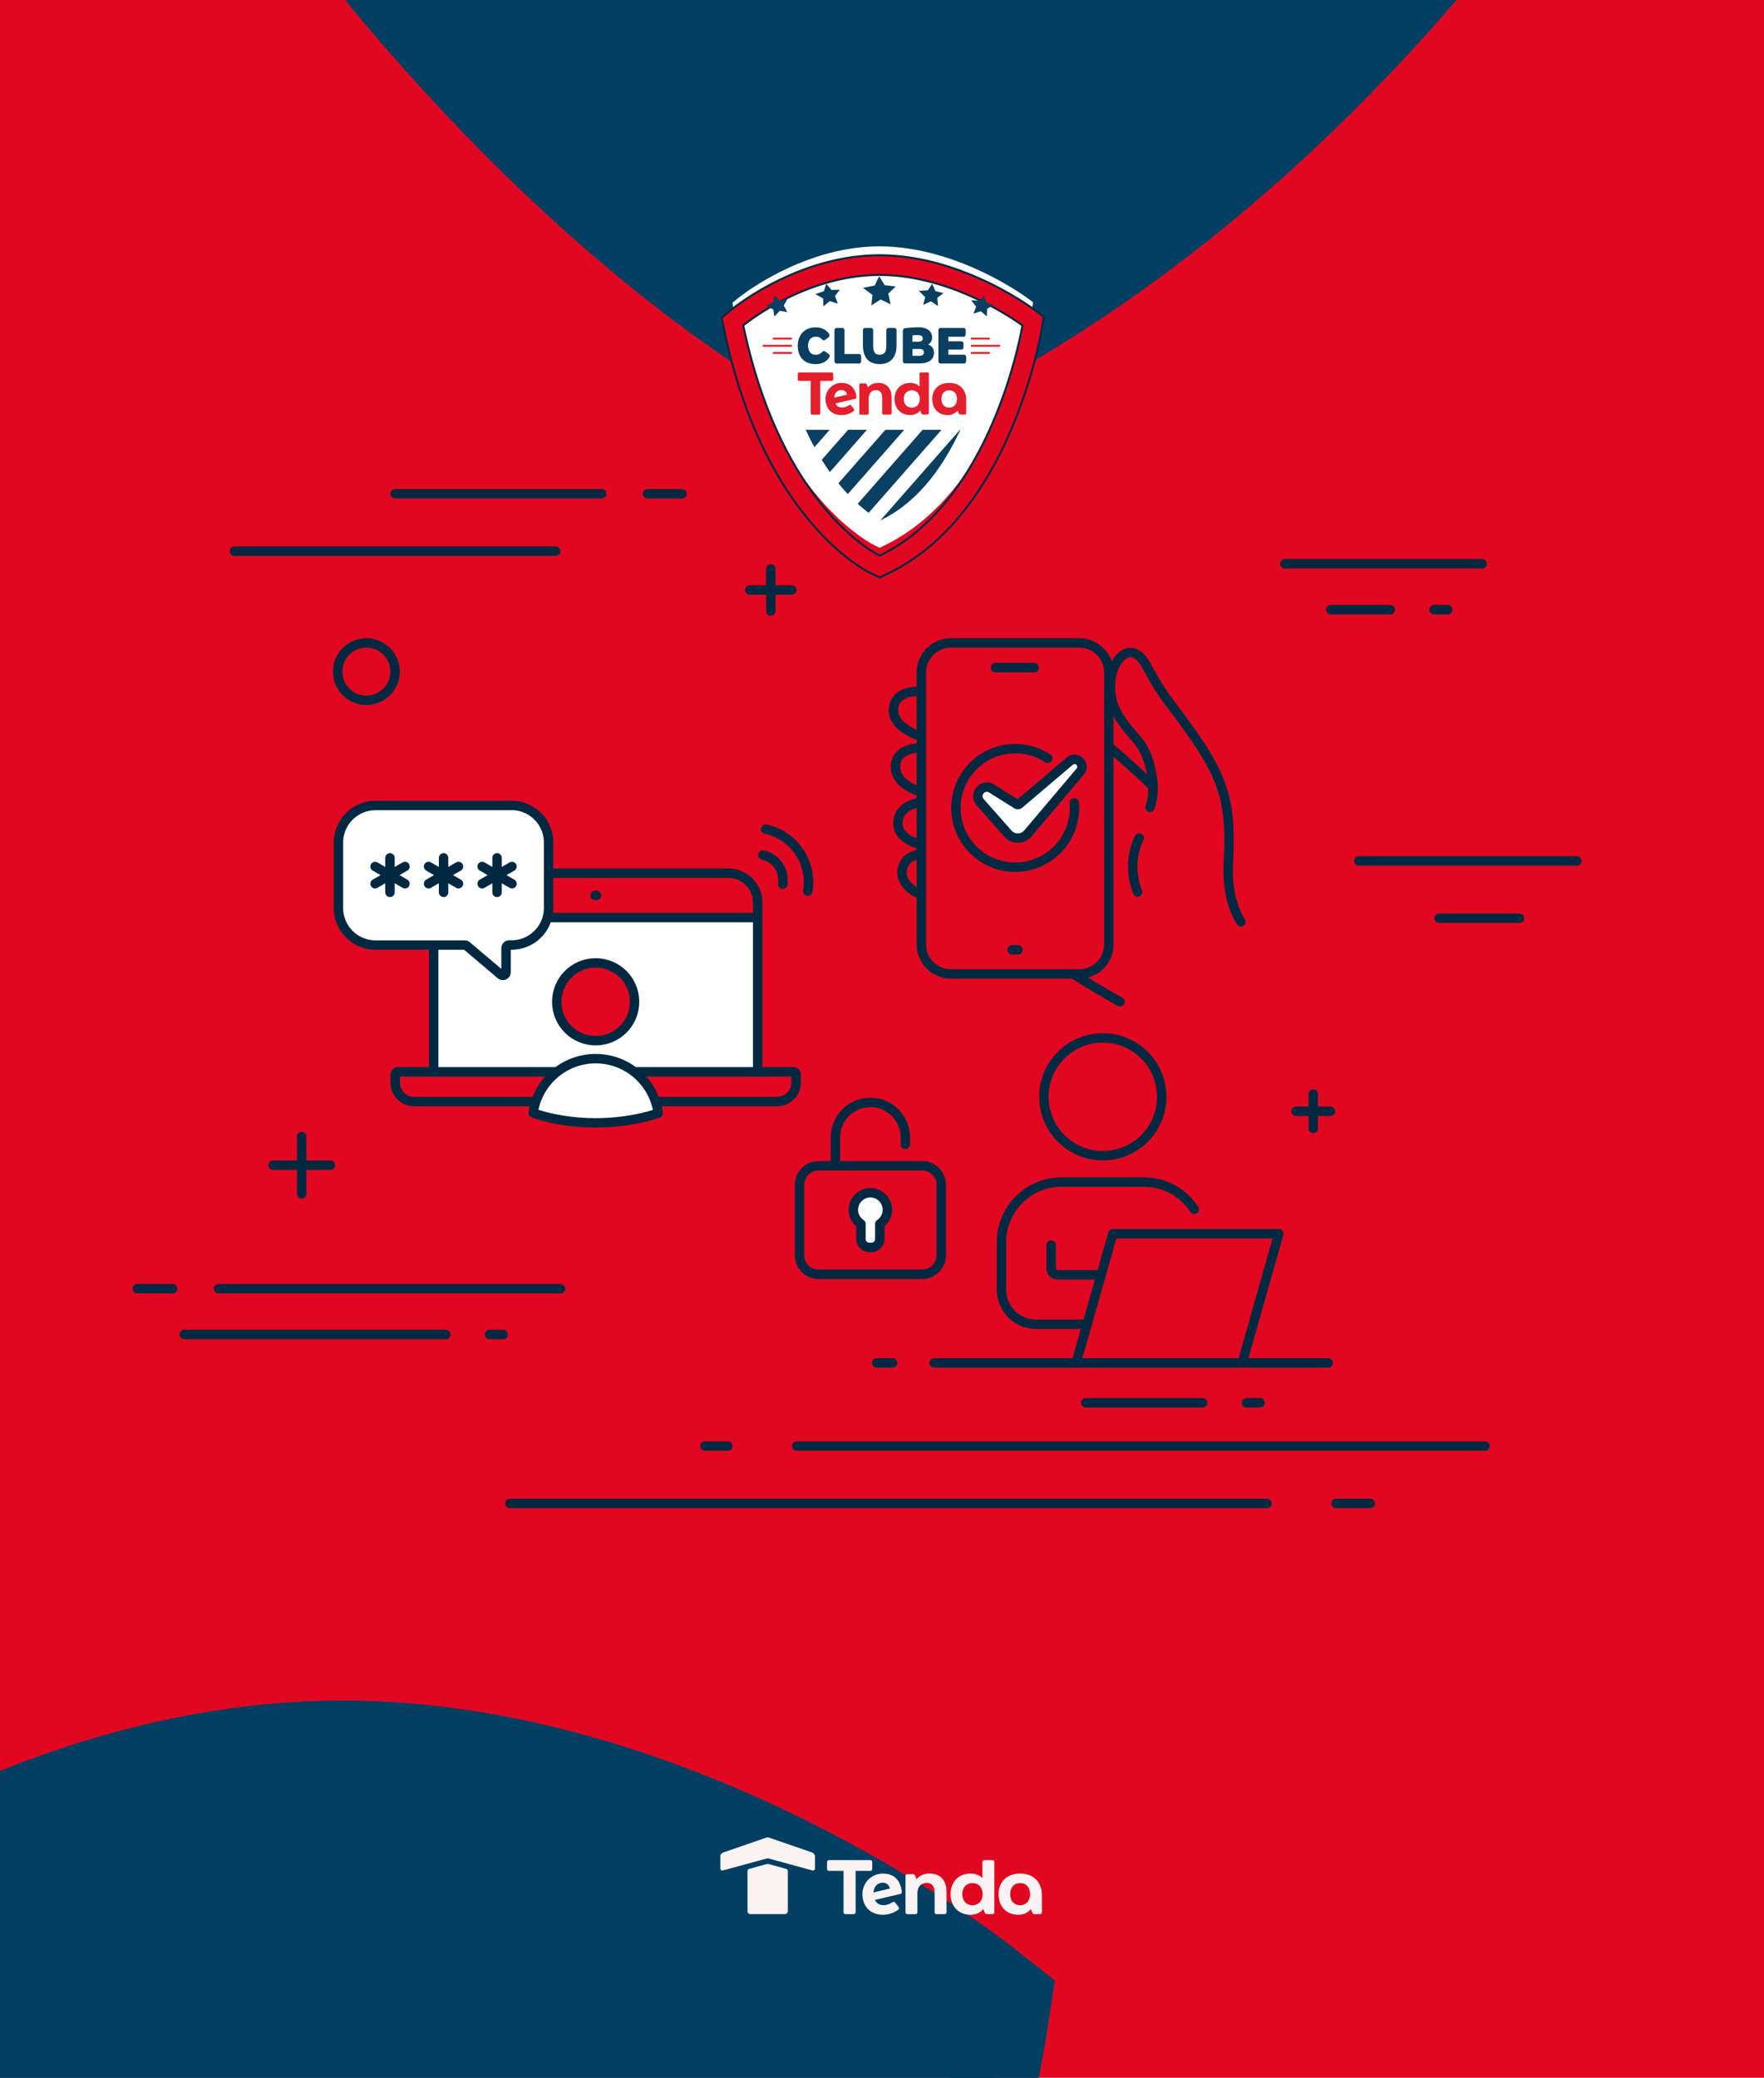 <svg xmlns="http://www.w3.org/2000/svg" width="960" height="1131" fill="none"><g clip-path="url(#a)"><path fill="#E20721" d="M0 0h960v1130.74H0z"/><path fill="#003E62" d="M460.054 182.383C449.482 177.072 194.494 48.718-.447-396.092l-3.806-8.852C-66.414-548.789-115.89-710.779-150.987-886.491l-5.075-26.113 19.452-17.261c.423-.443 15.223-13.278 41.018-32.31 84.15-61.525 308.269-204.925 573.406-204.925 336.178 0 627.956 226.612 640.216 236.349l20.3 15.934-4.23 26.556c-.42 2.213-8.46 53.997-28.33 134.992-21.57 86.749-59.62 219.086-120.94 357.619-54.972 124.813-118.825 234.577-190.289 325.31-88.379 112.42-188.599 197.398-298.544 252.723l-18.183 9.294-17.76-9.294Z"/><path fill="#003E62" d="M477.814-1122.84c326.03 0 614.426 227.055 614.426 227.055s-8.04 50.898-27.49 131.009c-22.41 90.29-59.62 217.315-118.401 350.537C852.473-200.907 704.47 27.916 477.814 142.106c0 0-249.068-121.714-439.78-556.788-57.087-130.566-109.1-289.016-147.581-481.103 0 0 13.532-11.95 38.481-30.097 84.15-61.521 297.275-196.958 548.88-196.958Zm0-88.52c-120.517 0-244.839 27.89-370.008 82.33-100.219 43.81-179.295 95.6-227.501 131.005-26.641 19.917-42.287 32.752-43.978 34.522L-203-929.423l10.572 52.227c35.098 175.711 84.15 337.702 145.888 481.989v.442l7.612 17.704C162.356 81.913 430.453 217.348 441.87 223.102l36.367 17.704 36.366-18.147c115.443-57.98 220.314-146.942 312.498-264.673 73.579-93.831 139.546-206.693 196.209-335.047 62.16-141.631 101.49-276.623 123.48-365.143 20.72-83.208 28.75-136.763 29.18-138.976l8.03-52.669-41.02-32.309c-12.26-10.18-315.033-245.202-665.166-245.202Z"/><path fill="#003E62" d="M460.054 182.383C449.482 177.072 194.494 48.718-.447-396.092l-3.806-8.852C-66.414-548.789-115.89-710.779-150.987-886.491l-5.075-26.113 19.452-17.261c.423-.443 15.223-13.278 41.018-32.31 84.15-61.525 308.269-204.925 573.406-204.925 336.178 0 627.956 226.612 640.216 236.349l20.3 15.934-4.23 26.556c-.42 2.213-8.46 53.997-28.33 134.992-21.57 86.749-59.62 219.086-120.94 357.619-54.972 124.813-118.825 234.577-190.289 325.31-88.379 112.42-188.599 197.398-298.544 252.723l-18.183 9.294-17.76-9.294Z"/><path fill="#003E62" d="M477.814-1122.84c326.03 0 614.426 227.055 614.426 227.055s-8.04 50.898-27.49 131.009c-22.41 90.29-59.62 217.315-118.401 350.537C852.473-200.907 704.47 27.916 477.814 142.106c0 0-249.068-121.714-439.78-556.788-57.087-130.566-109.1-289.016-147.581-481.103 0 0 13.532-11.95 38.481-30.097 84.15-61.521 297.275-196.958 548.88-196.958Zm0-88.52c-120.517 0-244.839 27.89-370.008 82.33-100.219 43.81-179.295 95.6-227.501 131.005-26.641 19.917-42.287 32.752-43.978 34.522L-203-929.423l10.572 52.227c35.098 175.711 84.15 337.702 145.888 481.989v.442l7.612 17.704C162.356 81.913 430.453 217.348 441.87 223.102l36.367 17.704 36.366-18.147c115.443-57.98 220.314-146.942 312.498-264.673 73.579-93.831 139.546-206.693 196.209-335.047 62.16-141.631 101.49-276.623 123.48-365.143 20.72-83.208 28.75-136.763 29.18-138.976l8.03-52.669-41.02-32.309c-12.26-10.18-315.033-245.202-665.166-245.202Z"/><g clip-path="url(#b)"><path fill="#E20721" d="M356.741 730.405c56.27-56.269 56.27-147.5 0-203.769-56.269-56.27-147.5-56.27-203.769 0-56.27 56.269-56.27 147.5 0 203.769 56.269 56.27 147.5 56.27 203.769 0Zm512.118-411.609c23.167-23.167 23.167-60.728 0-83.895-23.167-23.167-60.728-23.167-83.895 0-23.167 23.167-23.167 60.728 0 83.895 23.167 23.167 60.728 23.167 83.895 0Z"/><path stroke="#E20721" stroke-linecap="round" stroke-linejoin="round" stroke-miterlimit="10" stroke-width="37.464" d="M886.245 546.579H767.598m-31.19 318.43H530.346M149.453 427.933H74.514M630.237 296.81h-62.422"/><path stroke="#002941" stroke-linecap="round" stroke-linejoin="round" stroke-miterlimit="10" stroke-width="5.137" d="M327.423 268.718H215.015m156.116 0h-18.755m-49.946 31.231H127.6m87.415 65.562c0 8.603-6.972 15.615-15.616 15.615-8.603 0-15.616-6.972-15.616-15.615 0-8.603 6.972-15.616 15.616-15.616a15.591 15.591 0 0 1 15.616 15.616Z"/><path fill="#E20721" d="m812.284 641.171-31.802 8.521c-4.811 1.305-6.401 7.257-2.895 10.804l23.281 23.281c3.506 3.507 9.5 1.917 10.805-2.895l8.521-31.802c1.264-4.811-3.099-9.173-7.91-7.909Z"/><path stroke="#002941" stroke-linecap="round" stroke-linejoin="round" stroke-miterlimit="10" stroke-width="5.137" d="M148.556 634.117h31.232m-15.616 15.616v-31.232m525.389 199.702H277.478m468.266 0H727.03m-293.477-31.232h374.654m-424.6 0h12.476m462.07-318.429H739.506m87.416 31.19h-43.708M408.03 321.069h22.914m-11.457 11.457v-22.914"/><path fill="#E20721" d="m268.956 202.953 6.238 23.24c.938 3.506 5.301 4.689 7.869 2.12l17.002-17.043c2.569-2.568 1.387-6.931-2.12-7.869l-23.24-6.238c-3.506-.938-6.687 2.283-5.749 5.79Zm-29.519 618.634c0 8.603-6.972 15.615-15.615 15.615a15.59 15.59 0 0 1-15.616-15.615c0-8.603 6.972-15.616 15.616-15.616 8.643 0 15.615 7.013 15.615 15.616Z"/><path stroke="#002941" stroke-linecap="round" stroke-linejoin="round" stroke-miterlimit="10" stroke-width="5.137" d="M724.217 331.792h32.413m23.771 0h7.42m-88.597-24.993h107.352M74.678 701.309h19.244m6.32 24.953h142.416m23.77 0h7.421m-154.934-24.953H305.08m285.812 62.096h63.645m23.77 0h7.421m19.571-158.644h18.755m-9.378 9.337v-18.714"/><path fill="#E20721" d="M366.873 421.132c13.231-13.232 13.231-34.684 0-47.916-13.232-13.231-34.684-13.231-47.916 0-13.231 13.232-13.231 34.684 0 47.916 13.232 13.231 34.684 13.231 47.916 0Z"/><path fill="#fff" d="M396.369 477.022H251.995c-7.828 0-14.189 6.361-14.189 14.189v90.31h172.711V491.17c.041-7.787-6.32-14.148-14.148-14.148Z"/><path fill="#E20721" d="M396.369 477.022H251.995c-7.828 0-14.189 6.361-14.189 14.189v8.114h172.711v-8.114c.041-7.828-6.32-14.189-14.148-14.189Z"/><path stroke="#002941" stroke-linecap="round" stroke-linejoin="round" stroke-miterlimit="10" stroke-width="5.137" d="M600.188 628.939c-17.695 0-32.088-14.352-32.088-32.047 0-17.695 14.352-32.047 32.088-32.047 17.695 0 32.047 14.352 32.047 32.047 0 17.695-14.352 32.047-32.047 32.047Z"/><path fill="#E20721" stroke="#002941" stroke-linecap="round" stroke-linejoin="round" stroke-miterlimit="10" stroke-width="5.137" d="m605.611 671.423-10.764 37.878-4.852 17.124-4.362 15.289h90.391l4.893-17.369 4.485-15.778 10.56-37.144h-90.351Z"/><path stroke="#002941" stroke-linecap="round" stroke-linejoin="round" stroke-miterlimit="10" stroke-width="5.137" d="M599.088 693.807h-23.567a3.462 3.462 0 0 1-3.465-3.465V677.58m13.576 64.134h-77.303m-22.588 0h-8.643m198.926 0h46.807"/><path stroke="#002941" stroke-linecap="round" stroke-linejoin="round" stroke-miterlimit="10" stroke-width="5.137" d="M649.93 658.091c-5.83-8.888-15.901-14.8-27.358-14.8h-44.849c-18.062 0-32.699 14.637-32.699 32.699v25.931c0 10.356 8.399 18.755 18.755 18.755h27.847m83.705-219.068c-4.077-6.198-7.665-17.165-6.85-32.006 1.387-25.85-1.508-35.309-4.77-44.075-4.933-13.291-15.697-27.806-27.072-42.851-9.419-12.476-11.457-19.448-15.208-24.137-1.713-2.12-5.994-5.586-10.764-1.59-7.543 6.238-7.706 20.793-3.874 28.948 3.425 7.339 8.196 11.864 13.088 18.021 5.749 7.176 10.152 24.463 5.912 35.472m-41.628 90.636c7.461 4.893 15.983 9.826 25.401 15.167"/><path stroke="#002941" stroke-linecap="round" stroke-linejoin="round" stroke-miterlimit="10" stroke-width="5.137" d="M627.546 428.096c-3.914-3.873-14.514-13.822-24.055-21.772m-102.093-30.131c-5.464-.163-13.944.897-15.086 8.888-1.223 8.522 8.399 13.455 15.086 15.82m-.001 30.13c-5.585-1.753-14.229-5.748-14.066-13.984.163-7.747 7.624-9.867 14.066-10.234m.001 52.881c-4.567-1.101-13.618-4.403-12.68-12.884.774-6.849 7.012-9.418 12.68-10.274m0 28.214c-3.914.408-9.093 2.12-10.316 8.195-1.468 7.38 5.423 11.906 10.316 14.107m118.646-31.027s-7.461 12.68-.937 29.437"/><path fill="#E20721" stroke="#002941" stroke-linecap="round" stroke-linejoin="round" stroke-miterlimit="10" stroke-width="5.137" d="M517.462 349.895h69.924c8.888 0 16.064 7.217 16.064 16.064v148.003c0 8.888-7.217 16.064-16.064 16.064h-69.924c-8.888 0-16.064-7.217-16.064-16.064V365.959c0-8.888 7.216-16.064 16.064-16.064Z"/><path stroke="#002941" stroke-linecap="round" stroke-linejoin="round" stroke-miterlimit="10" stroke-width="5.137" d="M554.034 516.897h-3.221m12.028-153.588h-21.12"/><path fill="#E20721" stroke="#002941" stroke-linecap="round" stroke-linejoin="round" stroke-miterlimit="10" stroke-width="5.137" d="M501.846 693.522h-56.347a10.388 10.388 0 0 1-10.397-10.397V644.84a10.388 10.388 0 0 1 10.397-10.397h56.347a10.388 10.388 0 0 1 10.397 10.397v38.285c0 5.708-4.648 10.397-10.397 10.397Z"/><path stroke="#002941" stroke-linecap="round" stroke-linejoin="round" stroke-miterlimit="10" stroke-width="5.137" d="M454.632 634.443V618.99c0-10.519 8.521-19.04 19.041-19.04 10.519 0 19.04 8.521 19.04 19.04v3.833"/><path fill="#fff" stroke="#002941" stroke-linecap="round" stroke-linejoin="round" stroke-miterlimit="10" stroke-width="5.137" d="M473.061 678.844a4.542 4.542 0 0 1-4.526-4.526v-8.236a9.266 9.266 0 0 1-4.118-7.706c0-5.096 4.159-9.255 9.256-9.255 5.096 0 9.255 4.159 9.255 9.255 0 3.099-1.59 5.994-4.118 7.706v8.236a4.542 4.542 0 0 1-4.526 4.526h-1.223Z"/><path fill="#E20721" stroke="#002941" stroke-linecap="round" stroke-linejoin="round" stroke-miterlimit="10" stroke-width="5.137" d="M276.336 599.501h-50.883a10.388 10.388 0 0 1-10.397-10.396v-4.281c0-.816.693-1.509 1.508-1.509h215.195c.815 0 1.509.693 1.509 1.509v4.281a10.388 10.388 0 0 1-10.397 10.396H276.336Z"/><path stroke="#002941" stroke-linecap="round" stroke-linejoin="round" stroke-miterlimit="10" stroke-width="5.137" d="M323.795 487.256h.774m-88.556 12.069h176.339m13.577-18.144a13.824 13.824 0 0 0-2.202-10.071 13.903 13.903 0 0 0-8.562-5.789m24.422 19.693c1.223-7.258-.244-14.923-4.689-21.487-4.444-6.565-11.049-10.764-18.225-12.313"/><path fill="#E20721" stroke="#002941" stroke-linecap="round" stroke-linejoin="round" stroke-miterlimit="10" stroke-width="5.137" d="M324.162 566.354c-11.702 0-21.161-9.459-21.161-21.161 0-11.701 9.5-21.161 21.161-21.161 11.701 0 21.16 9.5 21.16 21.161.041 11.702-9.459 21.161-21.16 21.161Z"/><path fill="#fff" stroke="#002941" stroke-linecap="round" stroke-linejoin="round" stroke-miterlimit="10" stroke-width="5.137" d="M290.117 605.699c2.365-16.717 16.716-29.56 34.045-29.56 17.368 0 31.761 12.884 34.044 29.641 0 0-13.781 5.301-34.044 5.301-20.264 0-34.045-5.382-34.045-5.382Z"/><path stroke="#002941" stroke-linecap="round" stroke-linejoin="round" stroke-miterlimit="10" stroke-width="5.137" d="M236.013 583.315V491.17c0-8.807 7.135-15.982 15.982-15.982h144.374c8.807 0 15.983 7.135 15.983 15.982v92.145"/><path fill="#fff" stroke="#002941" stroke-linecap="round" stroke-linejoin="round" stroke-miterlimit="10" stroke-width="5.137" d="M278.375 438.33c11.13 0 20.182 9.01 20.182 20.182v35.594c0 11.131-9.011 20.182-20.182 20.182h-1.223a1.74 1.74 0 0 0-1.754 1.753v13.047c0 1.55-1.875 2.324-2.976 1.223l-18.307-15.493a1.725 1.725 0 0 0-1.223-.489h-48.519c-11.13 0-20.182-9.011-20.182-20.182v-35.594c0-11.131 9.011-20.183 20.182-20.183h74.002v-.04Z"/><path stroke="#002941" stroke-linecap="round" stroke-linejoin="round" stroke-miterlimit="10" stroke-width="5.137" d="M270.506 466.87v18.755m-8.114-4.689 16.227-9.377m-16.227 0 16.227 9.377m-37.225-14.066v18.755m-8.154-4.689 16.268-9.377m-16.268 0 16.268 9.377m-37.266-14.066v18.755m-8.113-4.689 16.268-9.377m-16.268 0 16.268 9.377"/><path fill="#fff" stroke="#002941" stroke-linecap="round" stroke-linejoin="round" stroke-miterlimit="10" stroke-width="5.137" d="m559.335 453.619 28.54-33.718c1.223-1.427 1.264-3.507.163-5.015-1.386-1.876-4.077-2.161-5.871-.653l-27.358 23.24c-.489.49-1.305.49-1.835 0l-13.291-8.358a4.878 4.878 0 0 0-6.076.693c-1.834 1.835-1.916 4.771-.203 6.728l15.248 17.287c2.895 3.099 7.91 3.058 10.683-.204Z"/><path stroke="#002941" stroke-linecap="round" stroke-linejoin="round" stroke-miterlimit="10" stroke-width="5.137" d="M570.139 412.684c-5.056-3.343-11.131-5.26-17.654-5.26-17.818 0-32.251 14.434-32.251 32.251 0 17.818 14.433 32.251 32.251 32.251 17.817 0 32.251-14.433 32.251-32.251 0-.938-.041-1.835-.123-2.732"/></g><path fill="#003E62" d="M176.795 1690.23c-5.8-2.91-145.703-73.34-252.661-317.39l-2.088-4.86c-34.106-78.92-61.251-167.8-80.508-264.21l-2.785-14.32 10.673-9.47c.232-.25 8.352-7.29 22.505-17.73 46.17-33.76 169.137-112.435 314.609-112.435 184.449 0 344.538 124.335 351.266 129.675l11.137 8.74-2.32 14.57c-.232 1.22-4.641 29.63-15.545 74.07-11.833 47.6-32.714 120.2-66.356 196.21-30.161 68.48-65.195 128.71-104.405 178.49-48.491 61.68-103.478 108.3-163.801 138.66l-9.976 5.1-9.745-5.1Z"/><path fill="#003E62" d="M186.54 974.099c178.881 0 337.113 124.581 337.113 124.581s-4.408 27.92-15.08 71.88c-12.297 49.53-32.714 119.23-64.964 192.32-51.507 117.05-132.711 242.6-257.069 305.25 0 0-136.656-66.78-241.293-305.49-31.322-71.64-59.859-158.57-80.972-263.96 0 0 7.424-6.56 21.113-16.52 46.17-33.75 163.104-108.061 301.152-108.061Zm0-48.568c-66.124 0-134.335 15.299-203.011 45.168-54.987 24.041-98.373 52.451-124.823 71.881-14.616 10.93-23.201 17.97-24.129 18.94l-21.577 18.7 5.8 28.65c19.257 96.41 46.171 185.29 80.045 264.46v.24l4.176 9.71c110.438 251.83 257.533 326.13 263.798 329.29l19.953 9.71 19.953-9.95c63.339-31.81 120.878-80.62 171.457-145.22 40.37-51.48 76.564-113.41 107.653-183.83 34.106-77.71 55.683-151.77 67.748-200.34 11.368-45.65 15.777-75.04 16.009-76.25l4.408-28.9-22.505-17.73c-6.729-5.58-172.849-134.529-364.955-134.529Z"/><path fill="#003E62" d="M176.795 1690.23c-5.8-2.91-145.703-73.34-252.661-317.39l-2.088-4.86c-34.106-78.92-61.251-167.8-80.508-264.21l-2.785-14.32 10.673-9.47c.232-.25 8.352-7.29 22.505-17.73 46.17-33.76 169.137-112.435 314.609-112.435 184.449 0 344.538 124.335 351.266 129.675l11.137 8.74-2.32 14.57c-.232 1.22-4.641 29.63-15.545 74.07-11.833 47.6-32.714 120.2-66.356 196.21-30.161 68.48-65.195 128.71-104.405 178.49-48.491 61.68-103.478 108.3-163.801 138.66l-9.976 5.1-9.745-5.1Z"/><path fill="#003E62" d="M186.54 974.099c178.881 0 337.113 124.581 337.113 124.581s-4.408 27.92-15.08 71.88c-12.297 49.53-32.714 119.23-64.964 192.32-51.507 117.05-132.711 242.6-257.069 305.25 0 0-136.656-66.78-241.293-305.49-31.322-71.64-59.859-158.57-80.972-263.96 0 0 7.424-6.56 21.113-16.52 46.17-33.75 163.104-108.061 301.152-108.061Zm0-48.568c-66.124 0-134.335 15.299-203.011 45.168-54.987 24.041-98.373 52.451-124.823 71.881-14.616 10.93-23.201 17.97-24.129 18.94l-21.577 18.7 5.8 28.65c19.257 96.41 46.171 185.29 80.045 264.46v.24l4.176 9.71c110.438 251.83 257.533 326.13 263.798 329.29l19.953 9.71 19.953-9.95c63.339-31.81 120.878-80.62 171.457-145.22 40.37-51.48 76.564-113.41 107.653-183.83 34.106-77.71 55.683-151.77 67.748-200.34 11.368-45.65 15.777-75.04 16.009-76.25l4.408-28.9-22.505-17.73c-6.729-5.58-172.849-134.529-364.955-134.529Z"/><path fill="#FAF3F4" d="M555.222 1036.85c-3.366 0-5.46-2.39-5.46-6.02 0-3.63 2.094-6.03 5.46-6.03 3.283 0 5.376 2.4 5.376 6.03 0 3.63-2.215 6.02-5.376 6.02Zm-25.945 0c-3.367 0-5.582-2.39-5.582-6.02 0-3.63 2.215-6.03 5.582-6.03 3.283 0 5.501 2.4 5.501 6.03 0 3.63-2.215 6.02-5.501 6.02Zm-53.901-6.93c.122-3.26 2.299-5.32 4.968-5.32 2.177 0 3.489 1.23 3.943 3.17l-8.911 2.15Zm30.544-10.31c-3.203 0-5.624 1.24-7.103 3.09l-.82-1.93c-.248-.54-.656-.83-1.231-.83h-2.913c-.656 0-1.068.37-1.068 1.07v19.64c0 .66.37 1.07 1.068 1.07h4.35c.656 0 1.067-.41 1.067-1.07v-10.44c0-3.3 2.013-5.53 5.01-5.53 2.749 0 4.351 1.73 4.351 5.28v10.69c0 .65.369 1.07 1.067 1.07h4.351c.655 0 1.067-.37 1.067-1.07v-11.06c0-6.27-3.408-9.98-9.196-9.98Zm-25.454 0c-6.157 0-11.125 5.03-11.125 11.14 0 6.84 4.434 11.3 11.125 11.3 2.913 0 6.158-1.03 8.373-2.76.534-.42.576-.99.164-1.53l-1.807-2.31c-.412-.54-.945-.58-1.518-.21-1.437.91-2.996 1.57-4.678 1.57-2.421 0-3.98-.99-4.846-2.85l13.753-3.21c.617-.13.945-.54.862-1.28-.695-6.23-4.225-9.86-10.303-9.86Zm74.428 0c-6.939.16-11.453 4.5-11.453 11.22 0 6.72 4.228 11.22 10.714 11.22 2.832 0 5.295-1.11 6.813-3.09l.82 1.93c.248.54.656.83 1.231.83h2.913c.656 0 1.068-.37 1.068-1.07v-9.33c.003-7.17-4.839-11.88-12.106-11.71Zm-14.82-7.3h-4.35c-.656 0-1.068.41-1.068 1.07v8.7c-1.723-1.73-4.064-2.47-6.405-2.47-6.569 0-10.92 4.5-10.92 11.22 0 6.72 4.351 11.22 10.836 11.22 2.955 0 5.376-1.19 6.939-3.09l.82 1.93c.248.54.656.83 1.232.83h2.913c.656 0 1.067-.42 1.067-1.07v-27.27c.004-.66-.366-1.07-1.064-1.07Zm-65.395 4.78v-3.71c0-.66-.412-1.07-1.068-1.07h-22.457c-.656 0-1.067.37-1.067 1.07v3.71c0 .66.37 1.07 1.067 1.07h7.923v22.49c0 .65.412 1.07 1.068 1.07h4.434c.656 0 1.067-.42 1.067-1.07v-22.49h7.965c.659 0 1.068-.37 1.068-1.07Z"/><path fill="#FAF3F4" fill-rule="evenodd" d="m418.357 1011.44 23.8 6.49c.705.19 1.395-.34 1.395-1.08v-6.42a2.39 2.39 0 0 0-1.608-2.27l-23.447-8.11a2.147 2.147 0 0 0-1.441 0c-3.464 1.19-18.473 6.39-23.451 8.11a2.391 2.391 0 0 0-1.605 2.27v6.42c0 .74.694 1.27 1.395 1.08l23.8-6.49c.381-.1.782-.1 1.162 0Zm-11.558 6.75v21.91c0 .88.712 1.59 1.591 1.59h18.776a1.59 1.59 0 0 0 1.591-1.59v-21.97c0-.48-.318-.9-.778-1.02l-9.695-2.67c-.332-.1-.684-.1-1.015 0l-9.633 2.65c-.495.14-.837.59-.837 1.1Z" clip-rule="evenodd"/><path fill="#fff" d="M476.456 297.012c-1.345-.643-33.535-16.168-58.183-69.82l-.497-1.052c-7.865-17.338-14.093-36.928-18.537-58.184l-.672-3.157 2.485-2.047c.088-.058 1.93-1.579 5.204-3.889 10.614-7.455 38.974-24.793 72.481-24.793 22.279 0 43.067 7.748 56.604 14.239 14.59 7.017 23.888 13.975 24.297 14.268l2.573 1.929-.526 3.187c-.03.263-1.053 6.491-3.597 16.286-2.719 10.467-7.572 26.46-15.262 43.184-6.929 15.087-15.028 28.302-24.062 39.296-11.169 13.566-23.859 23.858-37.717 30.524l-2.281 1.111-2.31-1.082Z"/><g filter="url(#c)"><path fill="#E20721" d="M478.737 139.391c41.196 0 77.685 27.454 77.685 27.454s-.994 6.14-3.509 15.789c-2.807 10.876-7.572 26.255-14.94 42.307-11.9 25.817-30.612 53.447-59.236 67.218 0 0-31.489-14.707-55.581-67.218-7.251-15.759-13.8-34.91-18.654-58.096 0 0 1.725-1.432 4.854-3.625 10.613-7.456 37.57-23.829 69.381-23.829Zm0-10.701c-15.204 0-30.934 3.333-46.751 9.941a154.077 154.077 0 0 0-28.8 15.817c-3.391 2.369-5.321 3.977-5.526 4.152l-4.97 4.123 1.316 6.315c4.444 21.198 10.642 40.787 18.42 58.213v.029l.964 2.134c5.789 12.602 12.485 24.209 19.911 34.472 5.994 8.303 12.514 15.759 19.327 22.162 11.782 11.11 20.583 15.379 21.548 15.818l4.59 2.163 4.591-2.193c14.56-7.017 27.863-17.747 39.529-31.957 9.327-11.344 17.66-24.939 24.794-40.436 7.865-17.133 12.835-33.448 15.583-44.119 2.603-10.029 3.655-16.491 3.714-16.783l1.023-6.374-5.146-3.888c-.409-.293-10.145-7.573-25.203-14.824-8.859-4.239-17.776-7.631-26.519-10.087-11.139-3.099-22.045-4.678-32.395-4.678Z"/><path stroke="#002941" stroke-miterlimit="10" stroke-width="1.105" d="M478.737 139.391c41.196 0 77.685 27.454 77.685 27.454s-.994 6.14-3.509 15.789c-2.807 10.876-7.572 26.255-14.94 42.307-11.9 25.817-30.612 53.447-59.236 67.218 0 0-31.489-14.707-55.581-67.218-7.251-15.759-13.8-34.91-18.654-58.096 0 0 1.725-1.432 4.854-3.625 10.613-7.456 37.57-23.829 69.381-23.829Zm0-10.701c-15.204 0-30.934 3.333-46.751 9.941a154.077 154.077 0 0 0-28.8 15.817c-3.391 2.369-5.321 3.977-5.526 4.152l-4.97 4.123 1.316 6.315c4.444 21.198 10.642 40.787 18.42 58.213v.029l.964 2.134c5.789 12.602 12.485 24.209 19.911 34.472 5.994 8.303 12.514 15.759 19.327 22.162 11.782 11.11 20.583 15.379 21.548 15.818l4.59 2.163 4.591-2.193c14.56-7.017 27.863-17.747 39.529-31.957 9.327-11.344 17.66-24.939 24.794-40.436 7.865-17.133 12.835-33.448 15.583-44.119 2.603-10.029 3.655-16.491 3.714-16.783l1.023-6.374-5.146-3.888c-.409-.293-10.145-7.573-25.203-14.824-8.859-4.239-17.776-7.631-26.519-10.087-11.139-3.099-22.045-4.678-32.395-4.678Z"/></g><path fill="#0A3F62" d="m451.517 233.917-8.275 9.444a157.55 157.55 0 0 1-4.736-9.444h13.011Zm20.291 0-20.175 22.981a131.714 131.714 0 0 1-4.414-6.667l14.326-16.314h10.263Zm20.291 0-30.7 34.968c-1.667-1.754-3.362-3.713-5.117-5.877l25.554-29.091h10.263Zm20.291 0-39.647 45.172a79.4 79.4 0 0 1-5.964-4.912l35.319-40.26h10.292Zm10.233 0c-8.713 18.917-22.426 39.149-43.389 49.236l-.029-.029 43.213-49.236h.205v.029Zm-37.951-68.3c-.087-.029-.175-.087-.234-.117-1.695-.877-3.42-1.695-5.175-2.514-1.725 1.052-3.391 2.164-5.058 3.245l.614-5.701a177.677 177.677 0 0 0-5.146-3.83c2.105-.468 4.24-.907 6.403-1.316.761-1.696 1.55-3.362 2.369-5.058a223.764 223.764 0 0 1 3.011 4.912c1.901.175 3.772.38 5.672.614.117 0 .234.029.351.029a130.458 130.458 0 0 0-4.064 3.947c.439 1.93.848 3.86 1.257 5.789Zm25.817.936c-.058-.029-.117-.088-.175-.117a115.595 115.595 0 0 0-3.684-2.427 106.883 106.883 0 0 0-4.181 1.93l1.052-4.21c-1.14-1.141-2.28-2.31-3.45-3.421 1.638-.117 3.275-.234 4.941-.322.761-1.199 1.521-2.368 2.281-3.567a167.421 167.421 0 0 1 1.784 4.006c1.403.321 2.806.672 4.21 1.023.088.029.175.059.263.059-1.17.847-2.31 1.695-3.45 2.572.146 1.492.292 2.983.409 4.474Zm26.548 5.643c-.058-.029-.088-.088-.146-.117a251.073 251.073 0 0 0-3.07-2.661c-1.374.41-2.719.819-4.064 1.228.497-1.228.994-2.485 1.491-3.713a294.186 294.186 0 0 0-2.748-3.567c1.52.088 3.04.205 4.561.322.848-.994 1.666-1.989 2.544-2.953l1.14 3.859c1.257.468 2.485.965 3.713 1.433.088.029.146.058.234.087-1.17.644-2.339 1.287-3.479 1.93a4687.03 4687.03 0 0 1-.176 4.152Zm-108.531-2.31c-.058 0-.117-.029-.204-.029a88.747 88.747 0 0 0-4.006-.702c-.965 1.053-1.93 2.076-2.865 3.128l-.614-3.947a628.983 628.983 0 0 0-4.181-1.666c1.345-.702 2.719-1.374 4.093-2.047.205-1.286.439-2.573.673-3.83.994.906 1.988 1.813 2.953 2.748 1.315-.234 2.631-.467 3.917-.672.088 0 .176-.029.234-.029-.672 1.14-1.345 2.28-1.988 3.42.673 1.199 1.316 2.427 1.988 3.626Zm27.455-4.59a.536.536 0 0 0-.205-.059 176.383 176.383 0 0 0-4.181-1.374 117.775 117.775 0 0 0-3.509 2.953l-.087-4.356a200.147 200.147 0 0 0-4.24-2.398c1.55-.555 3.129-1.082 4.678-1.608.41-1.345.819-2.69 1.258-4.035a156.974 156.974 0 0 1 2.777 3.392c1.433-.059 2.865-.088 4.327-.117h.263a134 134 0 0 0-2.631 3.391 238.401 238.401 0 0 0 1.55 4.211Zm-21.812 22.834c0-4.561 2.632-9.97 9.824-9.97 2.748 0 5.555 1.053 7.222 3.538.175.292.234.555.234.819 0 .409-.205.76-.643 1.111l-1.638 1.228c-.292.204-.555.35-.818.35-.381 0-.731-.233-1.111-.643-.79-.848-1.842-1.315-3.217-1.315-2.836 0-4.239 2.075-4.239 4.882 0 2.924 1.491 4.941 4.122 4.941 1.462 0 2.573-.526 3.421-1.403.38-.409.731-.614 1.111-.614.293 0 .527.117.848.351l1.638 1.228c.409.321.643.672.643 1.111 0 .292-.088.555-.322.877-1.666 2.485-4.386 3.538-7.368 3.538-6.286-.029-9.707-4.064-9.707-10.029Zm19.97 8.275v-16.549c0-.906.497-1.403 1.403-1.403h2.661c.906 0 1.403.497 1.403 1.403v12.806h7.66c.907 0 1.404.497 1.404 1.404v2.368c0 .906-.497 1.403-1.404 1.403h-11.724c-.906-.029-1.403-.526-1.403-1.432Zm15.525-8.392v-8.157c0-.906.497-1.403 1.403-1.403h2.749c.906 0 1.403.497 1.403 1.403v8.333c0 3.45 1.111 4.853 3.538 4.853 2.427 0 3.625-1.432 3.625-4.853v-8.333c0-.906.497-1.403 1.404-1.403h2.748c.907 0 1.404.497 1.404 1.403v8.157c0 6.199-3.129 10.146-9.152 10.146-6.198-.029-9.122-3.83-9.122-10.146Zm21.694 8.392V180.09c0-.848.439-1.374 1.258-1.491 2.192-.293 5.087-.497 7.338-.497 4.094 0 7.339 1.842 7.339 5.555 0 1.959-.965 3.128-2.222 3.83 1.9.673 3.216 2.018 3.216 4.503 0 4.122-3.479 5.789-7.777 5.789h-7.777c-.878.029-1.375-.468-1.375-1.374Zm8.099-10.438c1.491 0 2.749-.293 2.749-1.725 0-1.491-1.199-1.901-2.895-1.901-.936 0-1.754.059-2.69.176v3.45h2.836Zm.41 7.689c1.783 0 2.982-.38 2.982-1.871 0-1.696-1.257-1.871-3.158-1.871h-3.07v3.713h3.246v.029Zm10.847 2.749v-16.549c0-.906.497-1.403 1.403-1.403h12.046c.907 0 1.404.497 1.404 1.403v2.017c0 .907-.497 1.404-1.404 1.404h-8.069v2.456h6.87c.907 0 1.404.497 1.404 1.403v1.725c0 .907-.497 1.404-1.404 1.404h-6.87v2.748h8.332c.907 0 1.404.497 1.404 1.403v2.018c0 .906-.497 1.403-1.404 1.403h-12.338c-.877-.029-1.374-.526-1.374-1.432Z"/><path fill="#E41E2D" d="M516.6 221.842c-2.631 0-4.269-1.872-4.269-4.708 0-2.836 1.638-4.707 4.269-4.707 2.573 0 4.21 1.871 4.21 4.707s-1.754 4.708-4.21 4.708Zm-20.35 0c-2.631 0-4.385-1.872-4.385-4.708 0-2.836 1.725-4.707 4.385-4.707 2.573 0 4.328 1.871 4.328 4.707s-1.755 4.708-4.328 4.708Zm-42.248-5.409c.087-2.544 1.812-4.152 3.888-4.152 1.696 0 2.749.965 3.1 2.485l-6.988 1.667Zm23.946-8.041c-2.515 0-4.415.965-5.556 2.427l-.643-1.52c-.205-.41-.526-.644-.965-.644h-2.28c-.527 0-.848.293-.848.848v15.321c0 .526.292.848.848.848h3.421c.526 0 .847-.322.847-.848v-8.157c0-2.573 1.579-4.328 3.918-4.328 2.164 0 3.421 1.345 3.421 4.123v8.333c0 .526.292.848.848.848h3.421c.526 0 .848-.293.848-.848v-8.625c-.088-4.883-2.749-7.778-7.28-7.778Zm-19.97 0c-4.824 0-8.713 3.918-8.713 8.684 0 5.35 3.479 8.83 8.713 8.83 2.281 0 4.824-.819 6.579-2.164.409-.321.438-.76.117-1.199l-1.404-1.812c-.322-.41-.731-.439-1.199-.176-1.14.702-2.339 1.228-3.654 1.228-1.901 0-3.129-.76-3.801-2.222l10.788-2.514c.498-.088.731-.41.673-.994-.556-4.825-3.333-7.661-8.099-7.661Zm58.359 0c-5.438.117-8.976 3.509-8.976 8.742 0 5.234 3.304 8.743 8.391 8.743 2.222 0 4.152-.878 5.351-2.427l.643 1.52c.204.409.526.643.965.643h2.28c.526 0 .848-.292.848-.848v-7.28c0-5.555-3.801-9.21-9.502-9.093Zm-11.637-5.701h-3.421c-.526 0-.848.322-.848.848v6.783c-1.345-1.345-3.187-1.93-5.029-1.93-5.145 0-8.566 3.509-8.566 8.742 0 5.234 3.421 8.743 8.508 8.743 2.31 0 4.21-.936 5.438-2.427l.643 1.52c.205.409.527.643.965.643h2.281c.526 0 .848-.321.848-.848v-21.226c.029-.526-.263-.848-.819-.848Zm-51.254 3.742v-2.894c0-.526-.321-.848-.848-.848h-17.601c-.526 0-.848.292-.848.848v2.894c0 .527.293.848.848.848h6.228v17.543c0 .526.321.848.848.848h3.479c.526 0 .848-.322.848-.848v-17.543h6.257c.468-.029.789-.292.789-.848Zm-22.864-21.636h-9.531c-.263 0-.468-.233-.468-.526 0-.292.205-.526.468-.526h9.56c.264 0 .468.234.468.526 0 .293-.234.526-.497.526Zm0 7.807h-9.531c-.263 0-.468-.234-.468-.526 0-.293.205-.527.468-.527h9.56c.264 0 .468.234.468.527 0 .292-.234.526-.497.526Zm0-3.889h-15.116c-.263 0-.468-.233-.468-.526 0-.292.205-.526.468-.526h15.116c.263 0 .468.234.468.526a.477.477 0 0 1-.468.526Zm98.181-3.918h9.531c.263 0 .468-.233.468-.526 0-.292-.205-.526-.468-.526h-9.56c-.264 0-.468.234-.468.526 0 .293.234.526.497.526Zm0 7.807h9.531c.264 0 .468-.234.468-.526 0-.293-.204-.527-.468-.527h-9.56c-.264 0-.468.234-.468.527 0 .292.234.526.497.526Zm0-3.889h15.116c.263 0 .468-.233.468-.526 0-.292-.205-.526-.468-.526h-15.116c-.263 0-.468.234-.468.526a.477.477 0 0 0 .468.526Z"/></g><defs><clipPath id="a"><path fill="#fff" d="M0 0h960v1130.74H0z"/></clipPath><clipPath id="b"><path fill="#fff" d="M55.8 197H905v686.764H55.8z"/></clipPath><filter id="c" width="217.456" height="217.442" x="371.612" y="117.903" color-interpolation-filters="sRGB" filterUnits="userSpaceOnUse"><feFlood flood-opacity="0" result="BackgroundImageFix"/><feColorMatrix in="SourceAlpha" result="hardAlpha" values="0 0 0 0 0 0 0 0 0 0 0 0 0 0 0 0 0 0 127 0"/><feOffset dy="10.235"/><feGaussianBlur stdDeviation="10.235"/><feColorMatrix values="0 0 0 0 0 0 0 0 0 0 0 0 0 0 0 0 0 0 0.2 0"/><feBlend in2="BackgroundImageFix" result="effect1_dropShadow_51_5412"/><feBlend in="SourceGraphic" in2="effect1_dropShadow_51_5412" result="shape"/></filter></defs></svg>